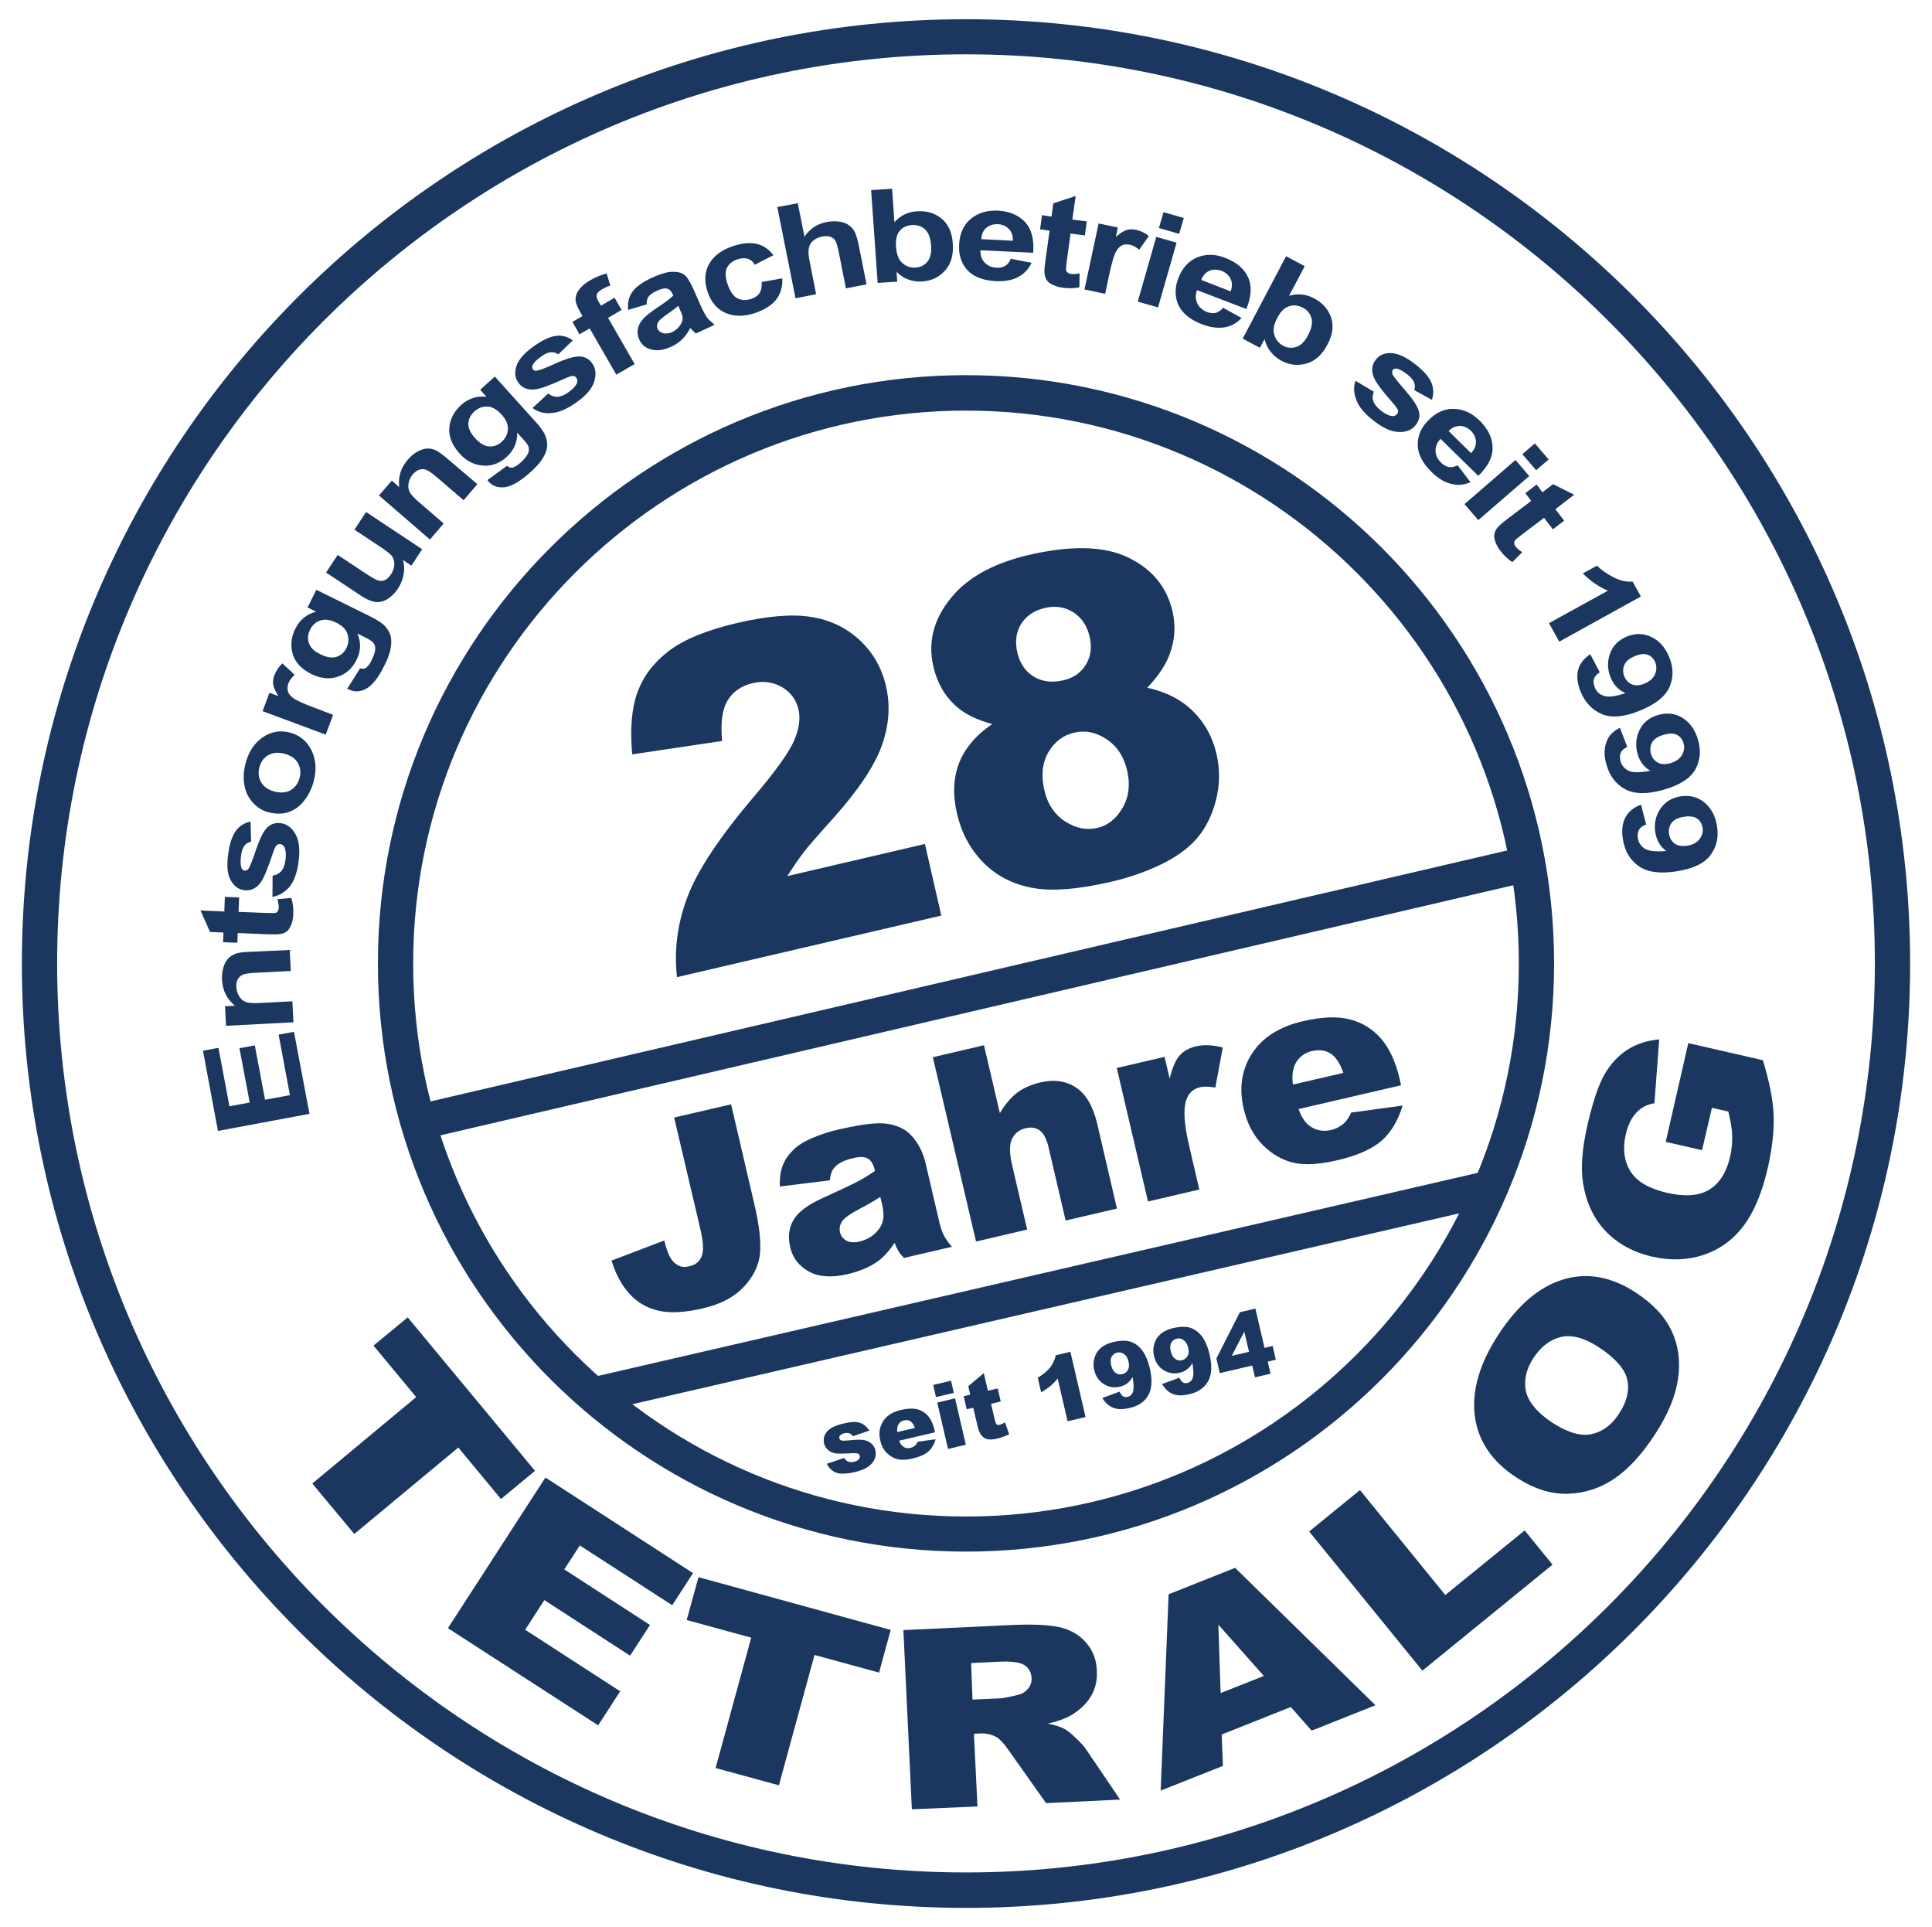 <?xml version="1.0" encoding="utf-8"?>
<!-- Generator: Adobe Illustrator 26.0.3, SVG Export Plug-In . SVG Version: 6.00 Build 0)  -->
<svg version="1.1" id="Ebene_1" xmlns="http://www.w3.org/2000/svg" xmlns:xlink="http://www.w3.org/1999/xlink" x="0px" y="0px"
	 viewBox="0 0 109.56 109.25" style="enable-background:new 0 0 109.56 109.25;" xml:space="preserve">
<style type="text/css">
	.st0{fill:#1B3760;}
</style>
<g>
	<g>
		<path class="st0" d="M38.23,63.36l3.23-0.75l1.32,5.67c0.28,1.19,0.38,2.12,0.32,2.79c-0.07,0.67-0.37,1.3-0.91,1.88
			c-0.54,0.58-1.31,0.99-2.3,1.22c-1.05,0.25-1.9,0.29-2.55,0.14c-0.65-0.15-1.19-0.46-1.63-0.94s-0.79-1.11-1.03-1.9l2.99-1.14
			c0.11,0.46,0.23,0.79,0.36,1s0.3,0.36,0.51,0.45c0.14,0.06,0.33,0.07,0.56,0.01c0.36-0.08,0.59-0.28,0.7-0.59s0.08-0.78-0.06-1.41
			L38.23,63.36z"/>
		<path class="st0" d="M47.06,66.92l-2.84,0.35c-0.01-0.51,0.05-0.92,0.19-1.25c0.13-0.32,0.36-0.63,0.68-0.92
			c0.23-0.21,0.57-0.41,1.02-0.6c0.45-0.19,0.94-0.35,1.48-0.47c0.87-0.2,1.58-0.32,2.13-0.34c0.55-0.03,1.04,0.08,1.46,0.3
			c0.3,0.16,0.56,0.41,0.8,0.77s0.39,0.72,0.48,1.07l0.78,3.34c0.08,0.36,0.17,0.63,0.26,0.82s0.25,0.43,0.48,0.7l-2.72,0.63
			c-0.16-0.17-0.26-0.3-0.32-0.4s-0.13-0.25-0.21-0.46c-0.29,0.45-0.61,0.8-0.95,1.05c-0.46,0.33-1.04,0.57-1.71,0.73
			c-0.9,0.21-1.64,0.16-2.2-0.15c-0.56-0.31-0.92-0.77-1.06-1.38c-0.13-0.57-0.08-1.09,0.18-1.53c0.25-0.45,0.81-0.87,1.67-1.26
			c1.04-0.47,1.71-0.79,2.01-0.95c0.3-0.16,0.62-0.36,0.95-0.58c-0.08-0.36-0.21-0.59-0.4-0.7c-0.18-0.11-0.46-0.12-0.83-0.03
			c-0.48,0.11-0.81,0.27-1.02,0.48C47.19,66.31,47.09,66.57,47.06,66.92z M49.92,67.86c-0.37,0.24-0.75,0.46-1.16,0.67
			c-0.55,0.29-0.89,0.53-1.01,0.72s-0.16,0.39-0.12,0.59c0.05,0.23,0.18,0.4,0.37,0.5s0.44,0.12,0.75,0.05
			c0.32-0.08,0.6-0.22,0.85-0.44c0.24-0.22,0.39-0.46,0.46-0.71c0.06-0.25,0.05-0.56-0.03-0.92L49.92,67.86z"/>
		<path class="st0" d="M52.9,59.94l2.9-0.68l0.9,3.85c0.3-0.5,0.62-0.88,0.97-1.15c0.35-0.27,0.79-0.46,1.32-0.59
			c0.79-0.18,1.46-0.09,2.03,0.29c0.57,0.37,0.96,1.06,1.2,2.05l1.12,4.81l-2.91,0.68l-0.97-4.16c-0.11-0.47-0.28-0.79-0.5-0.95
			c-0.22-0.16-0.49-0.2-0.81-0.12c-0.35,0.08-0.6,0.28-0.76,0.6c-0.16,0.32-0.15,0.82,0.01,1.51l0.85,3.63l-2.9,0.68L52.9,59.94z"/>
		<path class="st0" d="M63.33,60.55l2.71-0.63l0.29,1.24c0.14-0.6,0.32-1.03,0.55-1.3s0.55-0.45,0.96-0.54
			c0.43-0.1,0.93-0.08,1.5,0.07l-0.42,2.27c-0.38-0.06-0.66-0.07-0.86-0.02c-0.38,0.09-0.64,0.31-0.77,0.68
			c-0.2,0.51-0.15,1.37,0.13,2.58l0.59,2.54l-2.91,0.68L63.33,60.55z"/>
		<path class="st0" d="M79.45,61.53l-5.81,1.35c0.16,0.45,0.37,0.77,0.62,0.95c0.36,0.26,0.76,0.34,1.21,0.24
			c0.29-0.07,0.54-0.2,0.76-0.4c0.14-0.13,0.27-0.32,0.39-0.59l2.92-0.4c-0.26,0.86-0.66,1.53-1.2,2s-1.39,0.85-2.54,1.11
			c-1,0.23-1.82,0.28-2.46,0.13s-1.22-0.49-1.74-1.01c-0.52-0.53-0.88-1.21-1.07-2.04c-0.28-1.18-0.12-2.23,0.47-3.14
			c0.59-0.91,1.55-1.52,2.88-1.83c1.08-0.25,1.97-0.29,2.68-0.1c0.7,0.18,1.29,0.55,1.76,1.09c0.47,0.54,0.83,1.32,1.06,2.31
			L79.45,61.53z M76.18,60.83c-0.19-0.55-0.43-0.91-0.73-1.1c-0.3-0.19-0.65-0.23-1.05-0.14c-0.46,0.11-0.79,0.38-0.98,0.8
			c-0.12,0.27-0.16,0.63-0.1,1.1L76.18,60.83z"/>
	</g>
	<g>
		<path class="st0" d="M46.89,82.99l0.98-0.33c0.07,0.11,0.15,0.18,0.23,0.21c0.09,0.03,0.19,0.04,0.32,0.01
			c0.14-0.03,0.23-0.08,0.29-0.16c0.05-0.06,0.06-0.12,0.05-0.18c-0.02-0.07-0.07-0.12-0.15-0.14c-0.06-0.01-0.21-0.02-0.46,0
			c-0.37,0.02-0.62,0.02-0.77,0c-0.15-0.02-0.28-0.08-0.41-0.18c-0.12-0.1-0.2-0.23-0.24-0.39c-0.04-0.17-0.02-0.33,0.05-0.48
			s0.19-0.28,0.35-0.38s0.39-0.19,0.69-0.26c0.31-0.07,0.55-0.1,0.71-0.09s0.3,0.06,0.43,0.14c0.12,0.08,0.24,0.19,0.34,0.35
			l-0.94,0.32c-0.04-0.08-0.1-0.13-0.17-0.16c-0.09-0.03-0.19-0.04-0.31-0.01s-0.19,0.07-0.24,0.12c-0.04,0.05-0.06,0.11-0.04,0.17
			s0.06,0.11,0.13,0.12c0.07,0.02,0.22,0.01,0.45-0.01c0.34-0.04,0.61-0.04,0.79-0.02c0.18,0.03,0.33,0.1,0.44,0.2
			c0.12,0.1,0.19,0.23,0.23,0.38c0.04,0.15,0.02,0.31-0.03,0.48c-0.06,0.16-0.18,0.31-0.35,0.44c-0.18,0.13-0.44,0.24-0.78,0.32
			c-0.48,0.11-0.84,0.12-1.08,0.03C47.18,83.39,47,83.23,46.89,82.99z"/>
		<path class="st0" d="M53.01,81.21l-2.02,0.47c0.06,0.16,0.13,0.27,0.22,0.33c0.12,0.09,0.26,0.12,0.42,0.08
			c0.1-0.02,0.19-0.07,0.27-0.14c0.05-0.04,0.09-0.11,0.14-0.21l1.02-0.14c-0.09,0.3-0.23,0.53-0.42,0.7s-0.48,0.29-0.88,0.39
			c-0.35,0.08-0.64,0.1-0.86,0.04c-0.22-0.05-0.42-0.17-0.61-0.35c-0.18-0.18-0.31-0.42-0.37-0.71c-0.1-0.41-0.04-0.77,0.16-1.09
			s0.54-0.53,1-0.64c0.38-0.09,0.69-0.1,0.93-0.04c0.25,0.06,0.45,0.19,0.62,0.38c0.16,0.19,0.29,0.46,0.37,0.81L53.01,81.21z
			 M51.88,80.96c-0.07-0.19-0.15-0.32-0.25-0.38c-0.11-0.07-0.23-0.08-0.37-0.05c-0.16,0.04-0.27,0.13-0.34,0.28
			c-0.04,0.09-0.05,0.22-0.04,0.38L51.88,80.96z"/>
		<path class="st0" d="M52.92,78.52l1.01-0.24l0.16,0.69l-1.01,0.24L52.92,78.52z M53.15,79.52l1.01-0.24l0.61,2.63l-1.01,0.24
			L53.15,79.52z"/>
		<path class="st0" d="M55.79,77.85l0.23,1l0.56-0.13l0.17,0.74l-0.55,0.13l0.22,0.93c0.03,0.11,0.05,0.18,0.08,0.22
			c0.05,0.05,0.11,0.06,0.19,0.04c0.07-0.02,0.17-0.06,0.3-0.14l0.24,0.68c-0.24,0.11-0.46,0.19-0.68,0.24
			c-0.25,0.06-0.44,0.07-0.58,0.03c-0.13-0.04-0.24-0.11-0.33-0.23s-0.17-0.32-0.23-0.62l-0.22-0.93l-0.37,0.09l-0.17-0.74
			l0.37-0.09l-0.11-0.48L55.79,77.85z"/>
		<path class="st0" d="M60.7,76.64l0.86,3.7l-1.02,0.24l-0.56-2.42c-0.14,0.16-0.27,0.3-0.41,0.42c-0.14,0.11-0.31,0.23-0.53,0.36
			l-0.19-0.83c0.32-0.19,0.55-0.39,0.71-0.59c0.15-0.2,0.26-0.43,0.31-0.68L60.7,76.64z"/>
		<path class="st0" d="M62.51,79.26l0.98-0.36c0.06,0.13,0.13,0.22,0.2,0.27c0.08,0.04,0.16,0.05,0.25,0.03
			c0.16-0.04,0.27-0.15,0.32-0.33c0.04-0.14,0.03-0.4-0.03-0.8c-0.09,0.15-0.19,0.27-0.31,0.36c-0.11,0.09-0.25,0.15-0.42,0.19
			c-0.33,0.08-0.63,0.02-0.91-0.15c-0.28-0.18-0.46-0.45-0.54-0.8c-0.06-0.24-0.05-0.47,0.02-0.7c0.07-0.23,0.19-0.41,0.37-0.56
			c0.18-0.15,0.42-0.26,0.72-0.33c0.36-0.08,0.67-0.09,0.92-0.02s0.47,0.23,0.67,0.47c0.19,0.24,0.34,0.59,0.45,1.03
			c0.15,0.66,0.13,1.17-0.08,1.54s-0.55,0.61-1.04,0.72c-0.29,0.07-0.53,0.09-0.71,0.06c-0.18-0.03-0.34-0.09-0.49-0.2
			S62.62,79.44,62.51,79.26z M64,77.2c-0.05-0.2-0.13-0.34-0.26-0.43c-0.12-0.09-0.26-0.12-0.4-0.08c-0.13,0.03-0.23,0.11-0.3,0.23
			s-0.07,0.28-0.03,0.48c0.05,0.2,0.13,0.35,0.25,0.43c0.12,0.09,0.24,0.11,0.38,0.08s0.25-0.11,0.32-0.24
			C64.03,77.56,64.04,77.4,64,77.2z"/>
		<path class="st0" d="M65.9,78.47l0.98-0.36c0.06,0.13,0.13,0.22,0.2,0.27c0.08,0.04,0.16,0.05,0.25,0.03
			c0.16-0.04,0.27-0.15,0.32-0.33c0.04-0.14,0.03-0.4-0.03-0.8c-0.09,0.15-0.19,0.27-0.31,0.36c-0.11,0.09-0.25,0.15-0.42,0.19
			c-0.33,0.08-0.63,0.02-0.91-0.15c-0.28-0.18-0.46-0.45-0.54-0.8c-0.06-0.24-0.05-0.47,0.02-0.7c0.07-0.23,0.19-0.41,0.37-0.56
			c0.18-0.15,0.42-0.26,0.72-0.33c0.36-0.08,0.67-0.09,0.92-0.02s0.47,0.23,0.67,0.47c0.19,0.24,0.34,0.59,0.45,1.03
			c0.15,0.66,0.13,1.17-0.08,1.54s-0.55,0.61-1.04,0.73c-0.29,0.07-0.53,0.09-0.71,0.06c-0.18-0.03-0.34-0.09-0.49-0.2
			C66.13,78.79,66.01,78.65,65.9,78.47z M67.38,76.41c-0.05-0.2-0.13-0.34-0.26-0.43c-0.12-0.09-0.26-0.12-0.4-0.08
			c-0.13,0.03-0.23,0.11-0.3,0.23s-0.07,0.28-0.03,0.48c0.05,0.2,0.13,0.35,0.25,0.43c0.12,0.09,0.24,0.11,0.38,0.08
			s0.25-0.11,0.32-0.24C67.42,76.77,67.43,76.61,67.38,76.41z"/>
		<path class="st0" d="M71.01,77.42l-1.84,0.43l-0.19-0.83l1.33-2.62l0.88-0.21l0.52,2.23l0.46-0.11l0.18,0.78l-0.46,0.11l0.16,0.68
			l-0.88,0.21L71.01,77.42z M70.83,76.64l-0.27-1.14l-0.71,1.37L70.83,76.64z"/>
	</g>
	<g>
		<g>
			<path class="st0" d="M53.38,51.91L38.39,55.4c-0.17-1.52,0.02-3.03,0.59-4.54s1.84-3.43,3.83-5.76c1.21-1.43,1.95-2.47,2.23-3.13
				s0.36-1.24,0.24-1.75c-0.13-0.55-0.44-0.97-0.93-1.26c-0.5-0.29-1.05-0.37-1.66-0.23c-0.64,0.15-1.11,0.47-1.42,0.97
				s-0.42,1.27-0.32,2.31l-5.1,0.76c-0.13-1.45-0.03-2.64,0.31-3.55s0.94-1.69,1.79-2.33c0.85-0.64,2.12-1.16,3.81-1.56
				c1.76-0.41,3.17-0.53,4.25-0.35c1.07,0.17,1.98,0.61,2.74,1.31c0.75,0.7,1.25,1.57,1.49,2.6c0.26,1.1,0.18,2.22-0.23,3.37
				c-0.41,1.15-1.32,2.52-2.74,4.11c-0.84,0.93-1.4,1.57-1.68,1.93c-0.27,0.36-0.59,0.81-0.94,1.37l7.8-1.82L53.38,51.91z"/>
			<path class="st0" d="M56.27,41.05c-0.88-0.23-1.56-0.57-2.04-1c-0.66-0.59-1.09-1.34-1.3-2.26c-0.35-1.5,0.07-2.9,1.26-4.19
				c0.93-0.99,2.31-1.7,4.12-2.13c2.41-0.56,4.29-0.52,5.65,0.13c1.36,0.65,2.21,1.67,2.53,3.06c0.19,0.81,0.14,1.62-0.16,2.43
				c-0.22,0.6-0.64,1.24-1.27,1.9c1.08,0.24,1.95,0.69,2.61,1.35s1.09,1.45,1.31,2.38c0.21,0.9,0.2,1.79-0.03,2.67
				c-0.23,0.88-0.6,1.6-1.1,2.17s-1.18,1.05-2.03,1.46s-1.78,0.73-2.79,0.97c-1.91,0.44-3.42,0.56-4.53,0.34
				c-1.11-0.21-2.03-0.7-2.76-1.45s-1.22-1.67-1.47-2.75c-0.25-1.05-0.21-2.01,0.11-2.85C54.71,42.43,55.34,41.68,56.27,41.05z
				 M57.69,36.99c0.14,0.62,0.46,1.08,0.93,1.37c0.48,0.29,1.04,0.36,1.68,0.21c0.57-0.13,1-0.43,1.28-0.89s0.35-0.99,0.21-1.59
				c-0.15-0.62-0.46-1.08-0.93-1.38c-0.48-0.3-1.01-0.38-1.61-0.24c-0.61,0.14-1.05,0.45-1.35,0.91
				C57.62,35.85,57.55,36.38,57.69,36.99z M59.22,44.79c0.18,0.79,0.58,1.39,1.18,1.78c0.6,0.39,1.21,0.51,1.83,0.37
				c0.6-0.14,1.07-0.52,1.43-1.14c0.36-0.62,0.44-1.32,0.26-2.11c-0.18-0.79-0.58-1.39-1.17-1.78c-0.6-0.4-1.21-0.52-1.84-0.37
				c-0.62,0.14-1.11,0.52-1.46,1.11C59.11,43.24,59.03,43.96,59.22,44.79z"/>
		</g>
	</g>
	<path class="st0" d="M54.78,108.17c-29.52,0-53.54-24.02-53.54-53.54S25.26,1.09,54.78,1.09s53.54,24.02,53.54,53.54
		S84.3,108.17,54.78,108.17z M54.78,3.08C26.36,3.08,3.24,26.2,3.24,54.62s23.12,51.54,51.54,51.54s51.54-23.12,51.54-51.54
		C106.32,26.21,83.2,3.08,54.78,3.08z"/>
	<path class="st0" d="M54.78,87.97c-18.39,0-33.35-14.96-33.35-33.35s14.96-33.35,33.35-33.35s33.35,14.96,33.35,33.35
		S73.17,87.97,54.78,87.97z M54.78,23.28c-17.29,0-31.35,14.06-31.35,31.35s14.06,31.35,31.35,31.35s31.35-14.06,31.35-31.35
		S72.06,23.28,54.78,23.28z"/>
	<g>
		<path class="st0" d="M17.55,63.15l-5.19,0.97l-0.85-4.55l0.88-0.16l0.62,3.31l1.15-0.21l-0.58-3.08l0.87-0.16l0.58,3.08l1.41-0.26
			l-0.64-3.43l0.87-0.16L17.55,63.15z"/>
		<path class="st0" d="M16.43,53.86l0.06,1.19l-1.95,0.1c-0.41,0.02-0.68,0.06-0.79,0.12c-0.12,0.06-0.21,0.15-0.27,0.26
			c-0.06,0.12-0.09,0.26-0.08,0.42c0.01,0.21,0.07,0.39,0.17,0.55s0.24,0.27,0.4,0.32s0.46,0.07,0.88,0.04l1.73-0.09l0.06,1.19
			l-3.82,0.2l-0.06-1.11l0.56-0.03c-0.45-0.37-0.69-0.85-0.73-1.45c-0.01-0.26,0.01-0.51,0.08-0.73s0.16-0.39,0.28-0.51
			c0.12-0.12,0.26-0.2,0.41-0.26c0.16-0.05,0.38-0.09,0.68-0.1L16.43,53.86z"/>
		<path class="st0" d="M12.75,50.85l0.81,0.03l-0.03,0.82l1.54,0.06c0.31,0.01,0.49,0.01,0.55,0c0.05-0.01,0.1-0.05,0.13-0.1
			c0.04-0.05,0.05-0.12,0.06-0.2c0-0.11-0.02-0.27-0.08-0.48l0.79-0.07c0.09,0.28,0.13,0.6,0.11,0.95
			c-0.01,0.22-0.05,0.41-0.12,0.58s-0.15,0.29-0.25,0.37s-0.23,0.13-0.4,0.15c-0.12,0.02-0.36,0.02-0.71,0.01l-1.67-0.07l-0.02,0.55
			l-0.81-0.03l0.02-0.55l-0.76-0.03l-0.54-1.22l1.35,0.06L12.75,50.85z"/>
		<path class="st0" d="M15.45,50.85l0.01-1.21c0.2-0.02,0.36-0.11,0.49-0.25c0.12-0.14,0.2-0.35,0.24-0.63
			c0.04-0.31,0.02-0.54-0.05-0.71c-0.05-0.11-0.13-0.18-0.25-0.19c-0.08-0.01-0.14,0.01-0.2,0.06c-0.06,0.05-0.12,0.18-0.19,0.38
			c-0.31,0.93-0.55,1.52-0.73,1.75c-0.25,0.33-0.56,0.47-0.92,0.42c-0.33-0.04-0.58-0.23-0.77-0.57s-0.23-0.83-0.14-1.47
			c0.08-0.61,0.23-1.06,0.44-1.33c0.21-0.28,0.49-0.45,0.83-0.52l0.03,1.14c-0.15,0.03-0.28,0.1-0.38,0.23s-0.16,0.31-0.19,0.56
			c-0.04,0.31-0.03,0.54,0.02,0.69c0.04,0.1,0.1,0.15,0.19,0.16c0.07,0.01,0.14-0.02,0.2-0.09c0.08-0.1,0.22-0.45,0.43-1.07
			s0.41-1.04,0.62-1.26c0.21-0.22,0.48-0.31,0.8-0.27c0.35,0.05,0.62,0.26,0.83,0.63s0.26,0.9,0.17,1.57
			c-0.08,0.61-0.25,1.08-0.51,1.41C16.14,50.59,15.82,50.79,15.45,50.85z"/>
		<path class="st0" d="M15.22,46.05c-0.33-0.08-0.62-0.26-0.87-0.53s-0.42-0.6-0.49-0.99s-0.05-0.8,0.06-1.23
			c0.17-0.66,0.49-1.16,0.97-1.49c0.47-0.33,0.99-0.42,1.54-0.28c0.56,0.15,0.97,0.48,1.23,1s0.3,1.11,0.13,1.76
			c-0.1,0.4-0.28,0.76-0.53,1.09c-0.25,0.32-0.54,0.54-0.89,0.66C16.03,46.16,15.64,46.16,15.22,46.05z M15.58,44.88
			c0.37,0.09,0.67,0.06,0.92-0.09c0.25-0.16,0.41-0.38,0.49-0.69c0.08-0.3,0.05-0.58-0.1-0.84c-0.14-0.26-0.4-0.43-0.77-0.53
			c-0.36-0.09-0.67-0.06-0.92,0.09s-0.41,0.38-0.49,0.68s-0.05,0.58,0.09,0.84C14.96,44.61,15.21,44.79,15.58,44.88z"/>
		<path class="st0" d="M18.89,40.53l-0.42,1.12l-3.58-1.33l0.39-1.04l0.51,0.19c-0.17-0.27-0.27-0.49-0.3-0.66
			c-0.02-0.17,0-0.35,0.07-0.53c0.1-0.25,0.25-0.48,0.45-0.67l0.7,0.65c-0.17,0.15-0.29,0.31-0.35,0.47s-0.07,0.3-0.04,0.44
			s0.13,0.27,0.3,0.4c0.17,0.13,0.56,0.31,1.17,0.54L18.89,40.53z"/>
		<path class="st0" d="M19.69,39.05l0.73-1.16c0.13,0.04,0.24,0.03,0.32-0.02c0.11-0.07,0.23-0.21,0.33-0.43
			c0.14-0.28,0.21-0.51,0.21-0.68c0-0.12-0.04-0.23-0.12-0.33c-0.06-0.07-0.19-0.16-0.39-0.26l-0.5-0.25c0.21,0.5,0.2,1-0.05,1.49
			c-0.27,0.54-0.68,0.88-1.22,1c-0.43,0.1-0.88,0.03-1.33-0.19c-0.57-0.28-0.93-0.66-1.07-1.14s-0.09-0.96,0.15-1.44
			c0.25-0.5,0.64-0.82,1.17-0.96l-0.48-0.24l0.5-1L21,34.95c0.4,0.2,0.69,0.39,0.85,0.57s0.26,0.37,0.31,0.56
			c0.04,0.2,0.04,0.43-0.01,0.7c-0.05,0.27-0.17,0.59-0.35,0.95c-0.34,0.69-0.68,1.12-1.02,1.31c-0.34,0.19-0.67,0.21-0.97,0.06
			C19.77,39.09,19.73,39.07,19.69,39.05z M18.16,37.09c0.36,0.18,0.67,0.23,0.92,0.15c0.25-0.08,0.44-0.25,0.56-0.49
			c0.13-0.26,0.15-0.53,0.07-0.79c-0.08-0.27-0.29-0.48-0.63-0.65c-0.35-0.18-0.66-0.22-0.92-0.13s-0.45,0.26-0.58,0.53
			c-0.13,0.26-0.15,0.51-0.06,0.76S17.81,36.92,18.16,37.09z"/>
		<path class="st0" d="M23.33,32.07l-0.48-0.32c0.08,0.25,0.09,0.52,0.04,0.81s-0.16,0.56-0.32,0.81c-0.17,0.25-0.37,0.45-0.59,0.59
			c-0.23,0.14-0.46,0.2-0.68,0.17S20.81,34,20.51,33.8l-2.02-1.34l0.66-1l1.46,0.97c0.45,0.3,0.73,0.46,0.86,0.49
			s0.25,0.02,0.37-0.04s0.23-0.16,0.33-0.31c0.11-0.17,0.17-0.35,0.19-0.54c0.01-0.19-0.03-0.34-0.11-0.47s-0.35-0.34-0.81-0.64
			l-1.34-0.89l0.66-1l3.18,2.11L23.33,32.07z"/>
		<path class="st0" d="M27.07,27.45l-0.78,0.91l-1.48-1.27c-0.31-0.27-0.53-0.42-0.66-0.46c-0.12-0.04-0.25-0.04-0.38,0
			c-0.12,0.04-0.24,0.13-0.35,0.25c-0.14,0.16-0.22,0.33-0.25,0.52c-0.04,0.19-0.01,0.36,0.07,0.51c0.08,0.15,0.28,0.36,0.61,0.64
			l1.31,1.13l-0.78,0.91l-2.89-2.5l0.73-0.84l0.42,0.37c-0.07-0.58,0.09-1.1,0.48-1.55c0.17-0.2,0.36-0.36,0.56-0.47
			s0.39-0.17,0.56-0.17s0.33,0.03,0.47,0.1c0.15,0.07,0.33,0.2,0.56,0.39L27.07,27.45z"/>
		<path class="st0" d="M27.64,27.22l1.11-0.81c0.11,0.08,0.21,0.12,0.3,0.1c0.13-0.02,0.29-0.12,0.47-0.28
			c0.23-0.21,0.38-0.4,0.44-0.56c0.04-0.11,0.04-0.23,0.01-0.35c-0.03-0.09-0.12-0.21-0.27-0.38l-0.37-0.41
			c0.01,0.55-0.19,1-0.59,1.37c-0.45,0.41-0.95,0.57-1.51,0.48c-0.44-0.07-0.83-0.29-1.17-0.67c-0.43-0.48-0.62-0.96-0.58-1.46
			s0.27-0.92,0.67-1.29c0.42-0.37,0.9-0.53,1.44-0.46l-0.36-0.4l0.83-0.75l2.3,2.55c0.3,0.33,0.5,0.61,0.58,0.84
			c0.08,0.22,0.11,0.44,0.08,0.64s-0.12,0.42-0.27,0.65c-0.15,0.23-0.37,0.48-0.68,0.75c-0.57,0.51-1.05,0.79-1.43,0.84
			c-0.39,0.05-0.69-0.05-0.92-0.3C27.7,27.29,27.67,27.26,27.64,27.22z M26.94,24.84c0.27,0.3,0.54,0.46,0.8,0.47
			c0.26,0.02,0.5-0.07,0.7-0.25c0.22-0.2,0.34-0.43,0.36-0.71s-0.1-0.56-0.35-0.84c-0.27-0.29-0.53-0.45-0.81-0.46
			c-0.27-0.01-0.52,0.08-0.74,0.28c-0.21,0.19-0.33,0.42-0.34,0.68C26.55,24.28,26.68,24.55,26.94,24.84z"/>
		<path class="st0" d="M30.2,23.13l0.89-0.82c0.16,0.13,0.33,0.19,0.51,0.19c0.19-0.01,0.39-0.09,0.62-0.25
			c0.25-0.18,0.42-0.35,0.49-0.52c0.05-0.12,0.04-0.22-0.03-0.31c-0.04-0.06-0.1-0.1-0.18-0.11c-0.08,0-0.21,0.04-0.4,0.12
			c-0.89,0.41-1.49,0.63-1.78,0.65c-0.41,0.04-0.72-0.09-0.93-0.39c-0.19-0.27-0.22-0.59-0.1-0.95s0.45-0.73,0.98-1.11
			c0.51-0.36,0.93-0.55,1.27-0.59s0.66,0.05,0.94,0.26l-0.82,0.79c-0.13-0.09-0.27-0.13-0.42-0.12c-0.16,0.01-0.34,0.09-0.54,0.24
			c-0.26,0.18-0.42,0.34-0.49,0.48c-0.04,0.1-0.04,0.18,0.01,0.25c0.04,0.06,0.11,0.09,0.2,0.08c0.13-0.01,0.49-0.14,1.08-0.41
			s1.04-0.4,1.35-0.4c0.31,0,0.55,0.14,0.74,0.4c0.2,0.29,0.23,0.63,0.1,1.04s-0.48,0.8-1.04,1.19c-0.5,0.35-0.96,0.55-1.38,0.58
			C30.86,23.46,30.5,23.36,30.2,23.13z"/>
		<path class="st0" d="M32.46,18.25l0.57-0.33l-0.14-0.25c-0.16-0.28-0.25-0.51-0.25-0.68c-0.01-0.18,0.05-0.36,0.19-0.56
			c0.14-0.19,0.35-0.38,0.64-0.54c0.29-0.17,0.61-0.3,0.93-0.39l0.21,0.69c-0.18,0.06-0.35,0.14-0.5,0.23s-0.24,0.18-0.27,0.28
			s0,0.23,0.1,0.4l0.14,0.23l0.77-0.45l0.4,0.69l-0.77,0.45l1.51,2.62l-1.04,0.6l-1.51-2.62l-0.58,0.33L32.46,18.25z"/>
		<path class="st0" d="M36.67,17.26l-1.05,0.31c-0.04-0.39,0.03-0.72,0.23-1.01s0.56-0.55,1.09-0.8c0.48-0.22,0.87-0.34,1.15-0.35
			s0.51,0.03,0.67,0.14c0.17,0.1,0.34,0.36,0.52,0.75l0.48,1.08c0.14,0.31,0.26,0.52,0.36,0.65s0.24,0.25,0.41,0.38l-1.07,0.5
			c-0.06-0.05-0.13-0.12-0.23-0.22c-0.04-0.05-0.07-0.08-0.09-0.09c-0.12,0.24-0.26,0.44-0.44,0.62s-0.38,0.32-0.62,0.43
			c-0.42,0.2-0.8,0.25-1.13,0.17s-0.57-0.27-0.7-0.57c-0.09-0.2-0.12-0.4-0.08-0.6c0.04-0.2,0.14-0.39,0.3-0.57
			c0.16-0.17,0.42-0.38,0.76-0.61c0.47-0.31,0.79-0.55,0.95-0.71l-0.04-0.09c-0.08-0.18-0.19-0.28-0.33-0.31
			c-0.14-0.03-0.35,0.02-0.63,0.16c-0.19,0.09-0.33,0.19-0.41,0.31C36.7,16.92,36.67,17.07,36.67,17.26z M38.47,17.34
			c-0.12,0.1-0.32,0.25-0.6,0.45c-0.28,0.19-0.45,0.34-0.52,0.43c-0.1,0.15-0.12,0.29-0.06,0.42c0.06,0.13,0.17,0.21,0.32,0.25
			c0.16,0.04,0.32,0.02,0.5-0.06c0.2-0.09,0.36-0.23,0.48-0.42c0.09-0.14,0.13-0.28,0.12-0.42c-0.01-0.09-0.06-0.25-0.17-0.47
			L38.47,17.34z"/>
		<path class="st0" d="M43.86,14.47l-1.06,0.54c-0.1-0.18-0.23-0.29-0.4-0.34s-0.35-0.04-0.57,0.03c-0.28,0.09-0.48,0.25-0.6,0.47
			c-0.11,0.22-0.11,0.52,0.02,0.91c0.14,0.43,0.33,0.71,0.56,0.83s0.49,0.13,0.78,0.04c0.22-0.07,0.38-0.18,0.48-0.33
			s0.14-0.36,0.12-0.63l1.17-0.21c0.03,0.47-0.09,0.87-0.34,1.2c-0.26,0.33-0.66,0.58-1.21,0.77c-0.63,0.21-1.18,0.2-1.67-0.01
			c-0.48-0.21-0.82-0.61-1.02-1.21s-0.16-1.13,0.1-1.58c0.27-0.46,0.72-0.79,1.36-1c0.52-0.17,0.97-0.21,1.34-0.12
			S43.59,14.12,43.86,14.47z"/>
		<path class="st0" d="M45.24,11.52l0.38,1.9c0.3-0.45,0.72-0.73,1.25-0.83c0.27-0.05,0.52-0.06,0.76-0.02s0.42,0.12,0.55,0.23
			c0.14,0.11,0.24,0.24,0.31,0.39c0.07,0.15,0.14,0.4,0.21,0.73l0.44,2.2l-1.17,0.23l-0.39-1.98c-0.08-0.39-0.15-0.64-0.22-0.74
			s-0.16-0.17-0.29-0.21s-0.27-0.04-0.44-0.01c-0.2,0.04-0.36,0.11-0.5,0.22c-0.14,0.11-0.23,0.25-0.26,0.43
			c-0.04,0.18-0.03,0.42,0.04,0.74l0.37,1.88l-1.17,0.23l-1.03-5.17L45.24,11.52z"/>
		<path class="st0" d="M49.77,16.04l-0.37-5.26l1.19-0.08l0.13,1.9c0.34-0.38,0.77-0.59,1.27-0.62c0.55-0.04,1.02,0.1,1.4,0.41
			c0.38,0.31,0.6,0.78,0.64,1.41c0.05,0.65-0.1,1.17-0.44,1.54c-0.34,0.38-0.77,0.58-1.3,0.62c-0.26,0.02-0.52-0.02-0.77-0.11
			c-0.26-0.09-0.49-0.24-0.68-0.44l0.04,0.56L49.77,16.04z M50.81,13.97c0.03,0.4,0.12,0.68,0.28,0.86
			c0.23,0.25,0.51,0.37,0.85,0.34c0.26-0.02,0.48-0.13,0.65-0.33s0.24-0.51,0.21-0.92c-0.03-0.44-0.15-0.74-0.35-0.92
			c-0.2-0.18-0.45-0.26-0.74-0.24c-0.29,0.02-0.52,0.13-0.69,0.33S50.79,13.58,50.81,13.97z"/>
		<path class="st0" d="M57.32,14.67l1.18,0.23c-0.17,0.36-0.43,0.63-0.77,0.81c-0.34,0.18-0.76,0.25-1.25,0.23
			c-0.79-0.04-1.36-0.28-1.71-0.73c-0.28-0.36-0.41-0.81-0.38-1.34c0.03-0.63,0.25-1.12,0.66-1.46c0.41-0.34,0.91-0.49,1.51-0.47
			c0.67,0.03,1.19,0.25,1.56,0.64s0.53,0.98,0.47,1.75l-2.99-0.14c-0.01,0.3,0.08,0.54,0.25,0.71c0.18,0.18,0.4,0.27,0.68,0.28
			c0.19,0.01,0.35-0.03,0.48-0.11S57.24,14.86,57.32,14.67z M57.44,13.65c0-0.29-0.07-0.52-0.24-0.68
			c-0.16-0.16-0.37-0.25-0.61-0.26c-0.26-0.01-0.48,0.06-0.66,0.21s-0.27,0.37-0.28,0.64L57.44,13.65z"/>
		<path class="st0" d="M61.63,12.55l-0.11,0.8l-0.81-0.11l-0.21,1.53c-0.04,0.31-0.06,0.49-0.05,0.54c0.01,0.05,0.04,0.1,0.09,0.14
			s0.11,0.07,0.19,0.08c0.11,0.02,0.27,0.01,0.49-0.03l-0.01,0.79c-0.29,0.06-0.61,0.07-0.96,0.02c-0.21-0.03-0.4-0.09-0.57-0.17
			s-0.28-0.18-0.34-0.29c-0.07-0.11-0.1-0.25-0.11-0.41c-0.01-0.12,0.01-0.36,0.06-0.71l0.23-1.65L58.98,13l0.11-0.8l0.54,0.08
			l0.1-0.75L61,11.11l-0.19,1.34L61.63,12.55z"/>
		<path class="st0" d="M62.67,16.66l-1.17-0.25l0.8-3.74l1.09,0.23l-0.11,0.53c0.24-0.21,0.44-0.34,0.61-0.39s0.34-0.05,0.53-0.01
			c0.27,0.06,0.51,0.17,0.73,0.35l-0.55,0.78c-0.17-0.15-0.34-0.24-0.51-0.28c-0.16-0.04-0.31-0.03-0.44,0.02
			c-0.13,0.05-0.25,0.17-0.36,0.36s-0.23,0.6-0.37,1.23L62.67,16.66z"/>
		<path class="st0" d="M64.52,17.1l1.05-3.67l1.15,0.33l-1.05,3.67L64.52,17.1z M65.72,12.93l0.26-0.9l1.15,0.33l-0.26,0.9
			L65.72,12.93z"/>
		<path class="st0" d="M69.36,17.45l1.05,0.58c-0.27,0.29-0.6,0.47-0.98,0.53c-0.38,0.06-0.8,0-1.26-0.17
			c-0.73-0.28-1.2-0.69-1.4-1.23c-0.15-0.43-0.14-0.89,0.05-1.39c0.23-0.59,0.59-0.98,1.08-1.18s1.02-0.19,1.58,0.03
			c0.63,0.24,1.06,0.6,1.29,1.09s0.2,1.09-0.09,1.81l-2.8-1.07c-0.1,0.28-0.09,0.54,0.02,0.76s0.3,0.38,0.55,0.48
			c0.18,0.07,0.34,0.08,0.49,0.05C69.09,17.7,69.23,17.6,69.36,17.45z M69.79,16.52c0.1-0.28,0.09-0.52-0.01-0.72
			s-0.27-0.35-0.5-0.44c-0.24-0.09-0.47-0.1-0.69-0.01s-0.37,0.26-0.47,0.52L69.79,16.52z"/>
		<path class="st0" d="M70.47,19.2l2.46-4.67l1.06,0.56l-0.89,1.68c0.49-0.14,0.96-0.1,1.41,0.14c0.49,0.26,0.81,0.62,0.97,1.08
			c0.16,0.47,0.1,0.98-0.2,1.54c-0.3,0.58-0.7,0.94-1.19,1.08c-0.49,0.14-0.97,0.09-1.43-0.16c-0.23-0.12-0.43-0.29-0.6-0.5
			c-0.17-0.21-0.29-0.46-0.35-0.73l-0.26,0.5L70.47,19.2z M72.45,17.99c-0.19,0.35-0.26,0.64-0.21,0.88
			c0.06,0.33,0.24,0.58,0.54,0.74c0.23,0.12,0.48,0.14,0.73,0.06c0.25-0.08,0.48-0.3,0.67-0.67c0.2-0.39,0.27-0.71,0.19-0.97
			s-0.24-0.46-0.5-0.59c-0.25-0.13-0.51-0.16-0.76-0.08C72.85,17.44,72.63,17.65,72.45,17.99z"/>
		<path class="st0" d="M76.87,21.59l1.04,0.62c-0.08,0.19-0.09,0.37-0.03,0.54s0.2,0.35,0.42,0.52c0.24,0.19,0.46,0.3,0.64,0.32
			c0.12,0.01,0.22-0.03,0.29-0.12c0.05-0.06,0.06-0.13,0.05-0.2c-0.02-0.07-0.1-0.19-0.23-0.35c-0.65-0.73-1.03-1.24-1.14-1.52
			c-0.16-0.38-0.12-0.72,0.11-1.01c0.2-0.26,0.5-0.39,0.88-0.37s0.83,0.22,1.34,0.62c0.49,0.38,0.8,0.73,0.93,1.05
			c0.13,0.32,0.14,0.65,0.03,0.98l-1-0.55c0.05-0.15,0.05-0.29-0.01-0.44c-0.06-0.15-0.18-0.29-0.38-0.45
			c-0.25-0.19-0.45-0.3-0.6-0.33c-0.1-0.01-0.18,0.01-0.23,0.08c-0.04,0.06-0.05,0.13-0.02,0.22c0.04,0.12,0.28,0.42,0.71,0.91
			c0.43,0.49,0.69,0.88,0.78,1.17c0.09,0.29,0.03,0.57-0.17,0.82c-0.21,0.28-0.54,0.41-0.96,0.39c-0.43-0.01-0.91-0.23-1.44-0.65
			c-0.49-0.38-0.81-0.76-0.96-1.15S76.74,21.94,76.87,21.59z"/>
		<path class="st0" d="M82.66,26.38l0.73,0.96c-0.37,0.16-0.74,0.19-1.11,0.09c-0.37-0.09-0.73-0.31-1.09-0.66
			c-0.56-0.55-0.83-1.11-0.79-1.69c0.03-0.46,0.23-0.88,0.6-1.25c0.44-0.45,0.93-0.67,1.46-0.65c0.53,0.02,1.01,0.24,1.44,0.66
			c0.48,0.47,0.73,0.98,0.74,1.52c0.02,0.54-0.25,1.08-0.81,1.62l-2.14-2.1c-0.2,0.22-0.3,0.45-0.28,0.7
			c0.01,0.25,0.12,0.47,0.32,0.66c0.13,0.13,0.28,0.21,0.43,0.24C82.31,26.5,82.47,26.47,82.66,26.38z M83.42,25.69
			c0.2-0.21,0.29-0.44,0.28-0.66c-0.02-0.23-0.11-0.43-0.28-0.6c-0.19-0.18-0.4-0.28-0.63-0.28c-0.23,0-0.45,0.09-0.64,0.29
			L83.42,25.69z"/>
		<path class="st0" d="M83.05,28.58l2.89-2.5l0.78,0.91l-2.89,2.5L83.05,28.58z M86.33,25.75l0.71-0.61l0.78,0.91l-0.71,0.61
			L86.33,25.75z"/>
		<path class="st0" d="M88.7,29.52l-0.64,0.49l-0.5-0.65l-1.23,0.93c-0.25,0.19-0.39,0.31-0.42,0.35c-0.03,0.04-0.04,0.1-0.04,0.16
			s0.03,0.13,0.08,0.19c0.07,0.09,0.19,0.2,0.37,0.32l-0.56,0.56c-0.25-0.16-0.48-0.38-0.69-0.66c-0.13-0.17-0.22-0.34-0.28-0.52
			c-0.06-0.17-0.07-0.32-0.04-0.45c0.03-0.12,0.1-0.25,0.21-0.37c0.08-0.09,0.26-0.25,0.54-0.46l1.33-1.01l-0.33-0.44l0.64-0.49
			l0.33,0.44l0.6-0.46l1.2,0.6l-1.07,0.82L88.7,29.52z"/>
		<path class="st0" d="M88.42,36.38l-0.58-1.05l3.34-1.84c-0.51-0.22-0.99-0.54-1.42-0.98l0.8-0.44c0.23,0.23,0.53,0.45,0.92,0.65
			s0.76,0.29,1.1,0.25l0.47,0.85L88.42,36.38z"/>
		<path class="st0" d="M90.18,37.09l0.54,1.03c-0.17,0.1-0.28,0.23-0.33,0.37c-0.04,0.15-0.03,0.31,0.05,0.49
			c0.09,0.23,0.26,0.39,0.51,0.47c0.24,0.09,0.65,0.04,1.23-0.15c-0.39-0.17-0.67-0.46-0.84-0.88c-0.19-0.45-0.2-0.91-0.04-1.36
			s0.48-0.77,0.95-0.97c0.5-0.2,0.96-0.19,1.41,0.03c0.45,0.22,0.78,0.6,1,1.14c0.24,0.59,0.25,1.14,0.02,1.68
			c-0.23,0.53-0.78,0.98-1.66,1.34c-0.89,0.37-1.62,0.44-2.17,0.21c-0.56-0.23-0.96-0.66-1.22-1.28c-0.18-0.45-0.23-0.86-0.14-1.22
			C89.58,37.64,89.81,37.34,90.18,37.09z M93.25,38.76c0.3-0.12,0.5-0.3,0.6-0.53s0.1-0.46,0.02-0.67c-0.08-0.2-0.22-0.35-0.41-0.43
			s-0.44-0.06-0.75,0.07c-0.32,0.13-0.52,0.3-0.6,0.51c-0.09,0.21-0.08,0.42,0,0.64c0.09,0.21,0.23,0.36,0.43,0.45
			C92.74,38.89,92.98,38.87,93.25,38.76z"/>
		<path class="st0" d="M91.86,41.26l0.42,1.09c-0.18,0.08-0.31,0.19-0.37,0.33c-0.06,0.14-0.06,0.31-0.01,0.49
			c0.07,0.24,0.22,0.41,0.45,0.53c0.23,0.11,0.64,0.11,1.24,0c-0.37-0.21-0.61-0.53-0.73-0.97c-0.13-0.47-0.09-0.92,0.12-1.35
			c0.21-0.43,0.57-0.71,1.06-0.85c0.51-0.14,0.98-0.08,1.4,0.19s0.7,0.69,0.86,1.25c0.17,0.61,0.11,1.17-0.17,1.67
			c-0.29,0.5-0.89,0.88-1.8,1.14c-0.93,0.26-1.66,0.25-2.18-0.04c-0.53-0.29-0.88-0.76-1.06-1.42c-0.13-0.47-0.13-0.88,0-1.23
			C91.2,41.73,91.47,41.46,91.86,41.26z M94.72,43.27c0.31-0.09,0.53-0.24,0.66-0.46c0.12-0.22,0.16-0.44,0.09-0.67
			c-0.06-0.21-0.18-0.37-0.36-0.47s-0.43-0.11-0.76-0.01c-0.33,0.09-0.55,0.24-0.66,0.43c-0.11,0.2-0.13,0.41-0.07,0.64
			c0.06,0.22,0.19,0.39,0.38,0.5S94.44,43.35,94.72,43.27z"/>
		<path class="st0" d="M93.06,45.62l0.29,1.13c-0.19,0.06-0.33,0.16-0.4,0.29c-0.08,0.13-0.1,0.3-0.07,0.49
			c0.04,0.24,0.17,0.44,0.38,0.58s0.63,0.19,1.23,0.14c-0.34-0.25-0.54-0.6-0.62-1.04c-0.08-0.48,0.01-0.93,0.27-1.33
			s0.64-0.64,1.15-0.73c0.53-0.08,0.98,0.03,1.37,0.35c0.38,0.32,0.62,0.77,0.71,1.34c0.1,0.62-0.02,1.17-0.37,1.64
			s-0.98,0.77-1.92,0.92c-0.95,0.15-1.67,0.05-2.16-0.3s-0.79-0.86-0.89-1.53c-0.08-0.48-0.03-0.89,0.14-1.22
			S92.65,45.77,93.06,45.62z M95.67,47.95c0.32-0.05,0.56-0.18,0.71-0.38c0.15-0.2,0.21-0.42,0.17-0.65
			c-0.04-0.22-0.14-0.39-0.31-0.51s-0.42-0.15-0.75-0.1c-0.34,0.05-0.57,0.17-0.7,0.35c-0.13,0.18-0.18,0.39-0.14,0.63
			c0.04,0.23,0.14,0.41,0.32,0.54C95.14,47.95,95.38,47.99,95.67,47.95z"/>
	</g>
	<g>
		<path class="st0" d="M23.12,74.69l7.22,8.7l-1.93,1.6l-2.42-2.92l-5.9,4.9l-2.38-2.86l5.89-4.9l-2.42-2.92L23.12,74.69z"/>
		<path class="st0" d="M30.93,83.77l8.37,5.42l-1.18,1.82l-5.24-3.39L32,88.98l4.86,3.15l-1.13,1.74l-4.86-3.15l-1.09,1.68
			l5.39,3.49l-1.25,1.93l-8.52-5.51L30.93,83.77z"/>
		<path class="st0" d="M39.61,89.42l10.9,2.99l-0.66,2.42l-3.66-1l-2.02,7.39l-3.59-0.98l2.02-7.39l-3.66-1L39.61,89.42z"/>
		<path class="st0" d="M51.71,102.58l-0.48-10.16l6.19-0.29c1.15-0.05,2.03-0.01,2.64,0.12c0.62,0.14,1.12,0.42,1.51,0.86
			c0.39,0.43,0.61,0.97,0.63,1.62c0.03,0.56-0.09,1.06-0.36,1.48c-0.26,0.42-0.64,0.77-1.12,1.05c-0.31,0.18-0.74,0.33-1.29,0.46
			c0.45,0.1,0.78,0.21,0.98,0.33c0.14,0.08,0.35,0.25,0.62,0.51c0.27,0.26,0.46,0.46,0.55,0.61l1.94,2.86l-4.2,0.2l-2.13-3.01
			c-0.27-0.39-0.51-0.64-0.71-0.75c-0.28-0.14-0.58-0.21-0.92-0.19l-0.33,0.02l0.2,4.12L51.71,102.58z M55.15,96.36l1.57-0.07
			c0.17-0.01,0.49-0.07,0.98-0.19c0.24-0.05,0.44-0.17,0.59-0.35s0.22-0.38,0.21-0.6c-0.02-0.33-0.15-0.57-0.4-0.74
			c-0.25-0.16-0.72-0.23-1.4-0.2l-1.63,0.08L55.15,96.36z"/>
		<path class="st0" d="M73.2,96.78l-3.92,1.56l0.07,1.78l-3.53,1.4l0.45-11.13l3.77-1.5L78,96.68l-3.62,1.44L73.2,96.78z
			 M71.67,95.02l-2.58-2.91l0.13,3.88L71.67,95.02z"/>
		<path class="st0" d="M74.24,86.83l2.88-2.35l4.84,5.95l4.5-3.66l1.58,1.94l-7.38,6.01L74.24,86.83z"/>
		<path class="st0" d="M85.98,83.76c-1.39-0.91-2.17-2.08-2.35-3.5c-0.17-1.42,0.27-2.95,1.34-4.59c1.1-1.68,2.32-2.72,3.68-3.13
			c1.35-0.41,2.72-0.16,4.09,0.73c1,0.65,1.68,1.38,2.06,2.2s0.5,1.71,0.36,2.69s-0.57,2.03-1.3,3.15
			c-0.74,1.14-1.51,1.98-2.31,2.52c-0.79,0.54-1.67,0.83-2.64,0.86S86.98,84.41,85.98,83.76z M88.03,80.66
			c0.86,0.56,1.6,0.78,2.22,0.65s1.15-0.52,1.57-1.17c0.44-0.67,0.59-1.31,0.46-1.91c-0.13-0.61-0.67-1.22-1.62-1.85
			c-0.8-0.52-1.51-0.72-2.13-0.58s-1.14,0.54-1.57,1.19c-0.41,0.63-0.55,1.25-0.43,1.88C86.67,79.49,87.17,80.09,88.03,80.66z"/>
		<path class="st0" d="M96.52,65.21l-2.06-0.47l1.28-5.6l4.23,0.97c0.37,1.21,0.58,2.26,0.61,3.13c0.03,0.88-0.08,1.88-0.34,3.01
			c-0.32,1.39-0.78,2.48-1.38,3.27c-0.6,0.79-1.36,1.33-2.26,1.63c-0.9,0.3-1.87,0.33-2.9,0.1c-1.08-0.25-1.96-0.73-2.64-1.44
			s-1.11-1.62-1.29-2.74c-0.14-0.87-0.05-1.97,0.26-3.32c0.3-1.3,0.62-2.24,0.96-2.84c0.35-0.6,0.78-1.06,1.29-1.39
			s1.12-0.53,1.81-0.59l-0.27,3.62c-0.41,0.06-0.75,0.24-1.03,0.54s-0.48,0.71-0.6,1.25c-0.18,0.79-0.09,1.48,0.26,2.06
			c0.36,0.58,1.04,0.98,2.05,1.22c1.07,0.25,1.89,0.18,2.46-0.19s0.95-0.98,1.15-1.84c0.09-0.41,0.13-0.8,0.12-1.19
			c-0.01-0.39-0.09-0.85-0.22-1.38l-0.93-0.21L96.52,65.21z"/>
	</g>
	<rect x="22.7" y="55.31" transform="matrix(0.974 -0.227 0.227 0.974 -11.319 13.976)" class="st0" width="65.09" height="2"/>
	
		<rect x="33.18" y="72.13" transform="matrix(0.975 -0.225 0.225 0.975 -14.908 15.203)" class="st0" width="52.39" height="2"/>
</g>
</svg>

